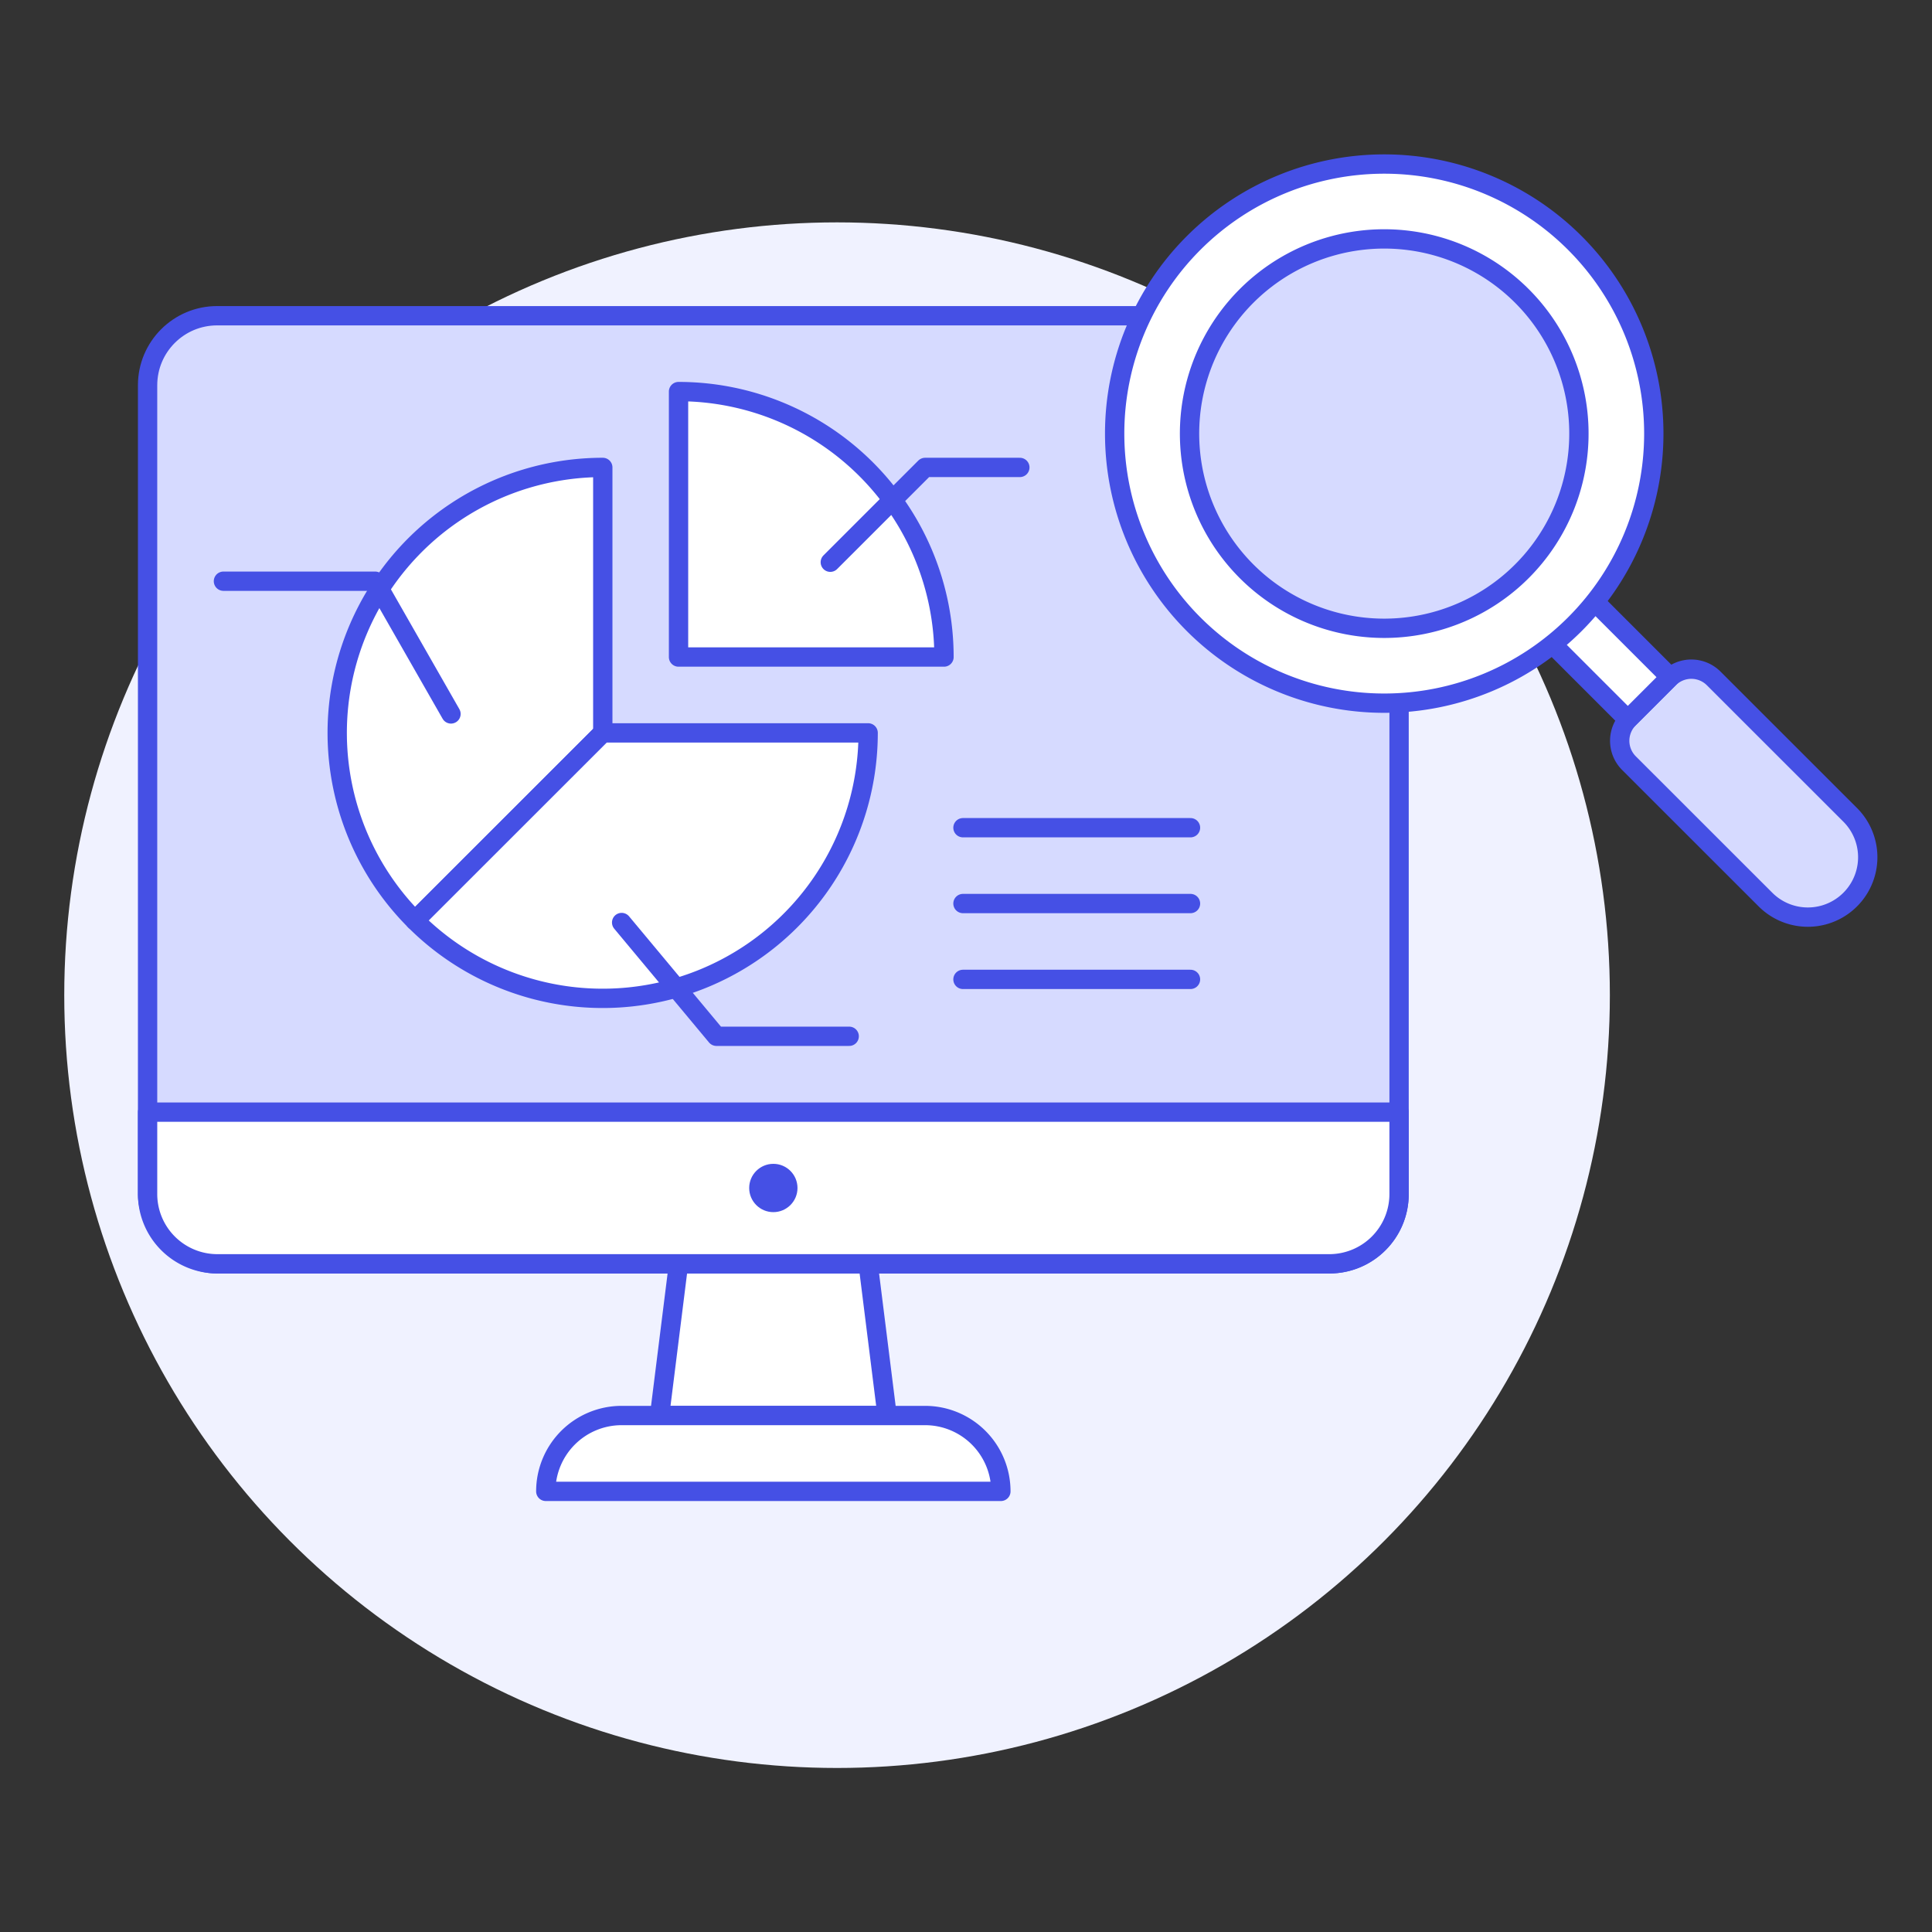 <svg xmlns="http://www.w3.org/2000/svg" viewBox="0 0 100 100">
  <rect x="0" y="0" width="100" height="100" fill="#333333" stroke="none"/>
  <defs>
    <style>
      .a {
        fill: #f0f2ff;
      }

      .b, .f {
        fill: #d6daff;
      }

      .c {
        fill: none;
      }

      .c, .e, .f {
        stroke: #4550e5;
        stroke-linecap: round;
        stroke-linejoin: round;
      }

      .d, .e {
        fill: #fff;
      }

      .g {
        fill: #4550e5;
      }
    </style>
  </defs>
  <title>imac-analyze-chart--business-analytics-app-optimize-desktop-PC-MAC-SEARCH-PIE-CHART-GRAPH-COMPUTER</title>
  <g>
    <circle class="a" cx="43.326" cy="51.51" r="40"/>
    <g>
      <rect class="b" x="7.639" y="16.342" width="64.777" height="49.073" rx="3.6" ry="3.6"/>
      <rect class="c" x="7.639" y="16.342" width="64.777" height="49.073" rx="3.6" ry="3.6"/>
      <polygon class="d" points="45.917 73.267 34.139 73.267 35.121 65.415 44.935 65.415 45.917 73.267"/>
      <polygon class="c" points="45.917 73.267 34.139 73.267 35.121 65.415 44.935 65.415 45.917 73.267"/>
      <path class="e" d="M51.805,77.193H28.25a3.926,3.926,0,0,1,3.926-3.926h15.7A3.925,3.925,0,0,1,51.805,77.193Z"/>
      <path class="e" d="M11.252,65.415H68.8A3.612,3.612,0,0,0,72.416,61.8V57.564H7.639V61.8A3.613,3.613,0,0,0,11.252,65.415Z"/>
      <g>
        <path class="f" d="M95.766,42.177a3.1,3.1,0,0,1-4.385,4.385L84.315,39.5a1.635,1.635,0,0,1,0-2.313l2.072-2.072a1.636,1.636,0,0,1,2.313,0Z"/>
        <rect class="e" x="81.06" y="29.53" width="3.101" height="7.752" transform="translate(0.574 68.199) rotate(-45)"/>
        <path class="e" d="M81.514,12.577a13.953,13.953,0,1,1-19.733,0A13.954,13.954,0,0,1,81.514,12.577Z"/>
        <path class="b" d="M78.773,15.318a10.077,10.077,0,1,1-14.251,0A10.076,10.076,0,0,1,78.773,15.318Z"/>
        <path class="c" d="M78.773,15.318a10.077,10.077,0,1,1-14.251,0A10.076,10.076,0,0,1,78.773,15.318Z"/>
      </g>
      <line class="c" x1="49.843" y1="42.842" x2="61.62" y2="42.842"/>
      <line class="c" x1="49.843" y1="46.767" x2="61.62" y2="46.767"/>
      <line class="c" x1="49.843" y1="50.693" x2="61.62" y2="50.693"/>
      <path class="e" d="M35.121,20.268v13.74h13.74A13.741,13.741,0,0,0,35.121,20.268Z"/>
      <polyline class="c" points="42.976 29.101 47.883 24.194 52.787 24.194"/>
      <path class="e" d="M31.2,24.194A13.74,13.74,0,0,0,21.479,47.65L31.2,37.934Z"/>
      <path class="e" d="M44.935,37.934H31.2L21.479,47.65a13.74,13.74,0,0,0,23.456-9.716Z"/>
      <polyline class="c" points="32.176 47.749 37.083 53.638 43.954 53.638"/>
      <polyline class="c" points="23.343 36.953 19.417 30.083 11.565 30.083"/>
      <circle class="g" cx="40.028" cy="61.49" r="1.25"/>
    </g>
  </g>
</svg>
